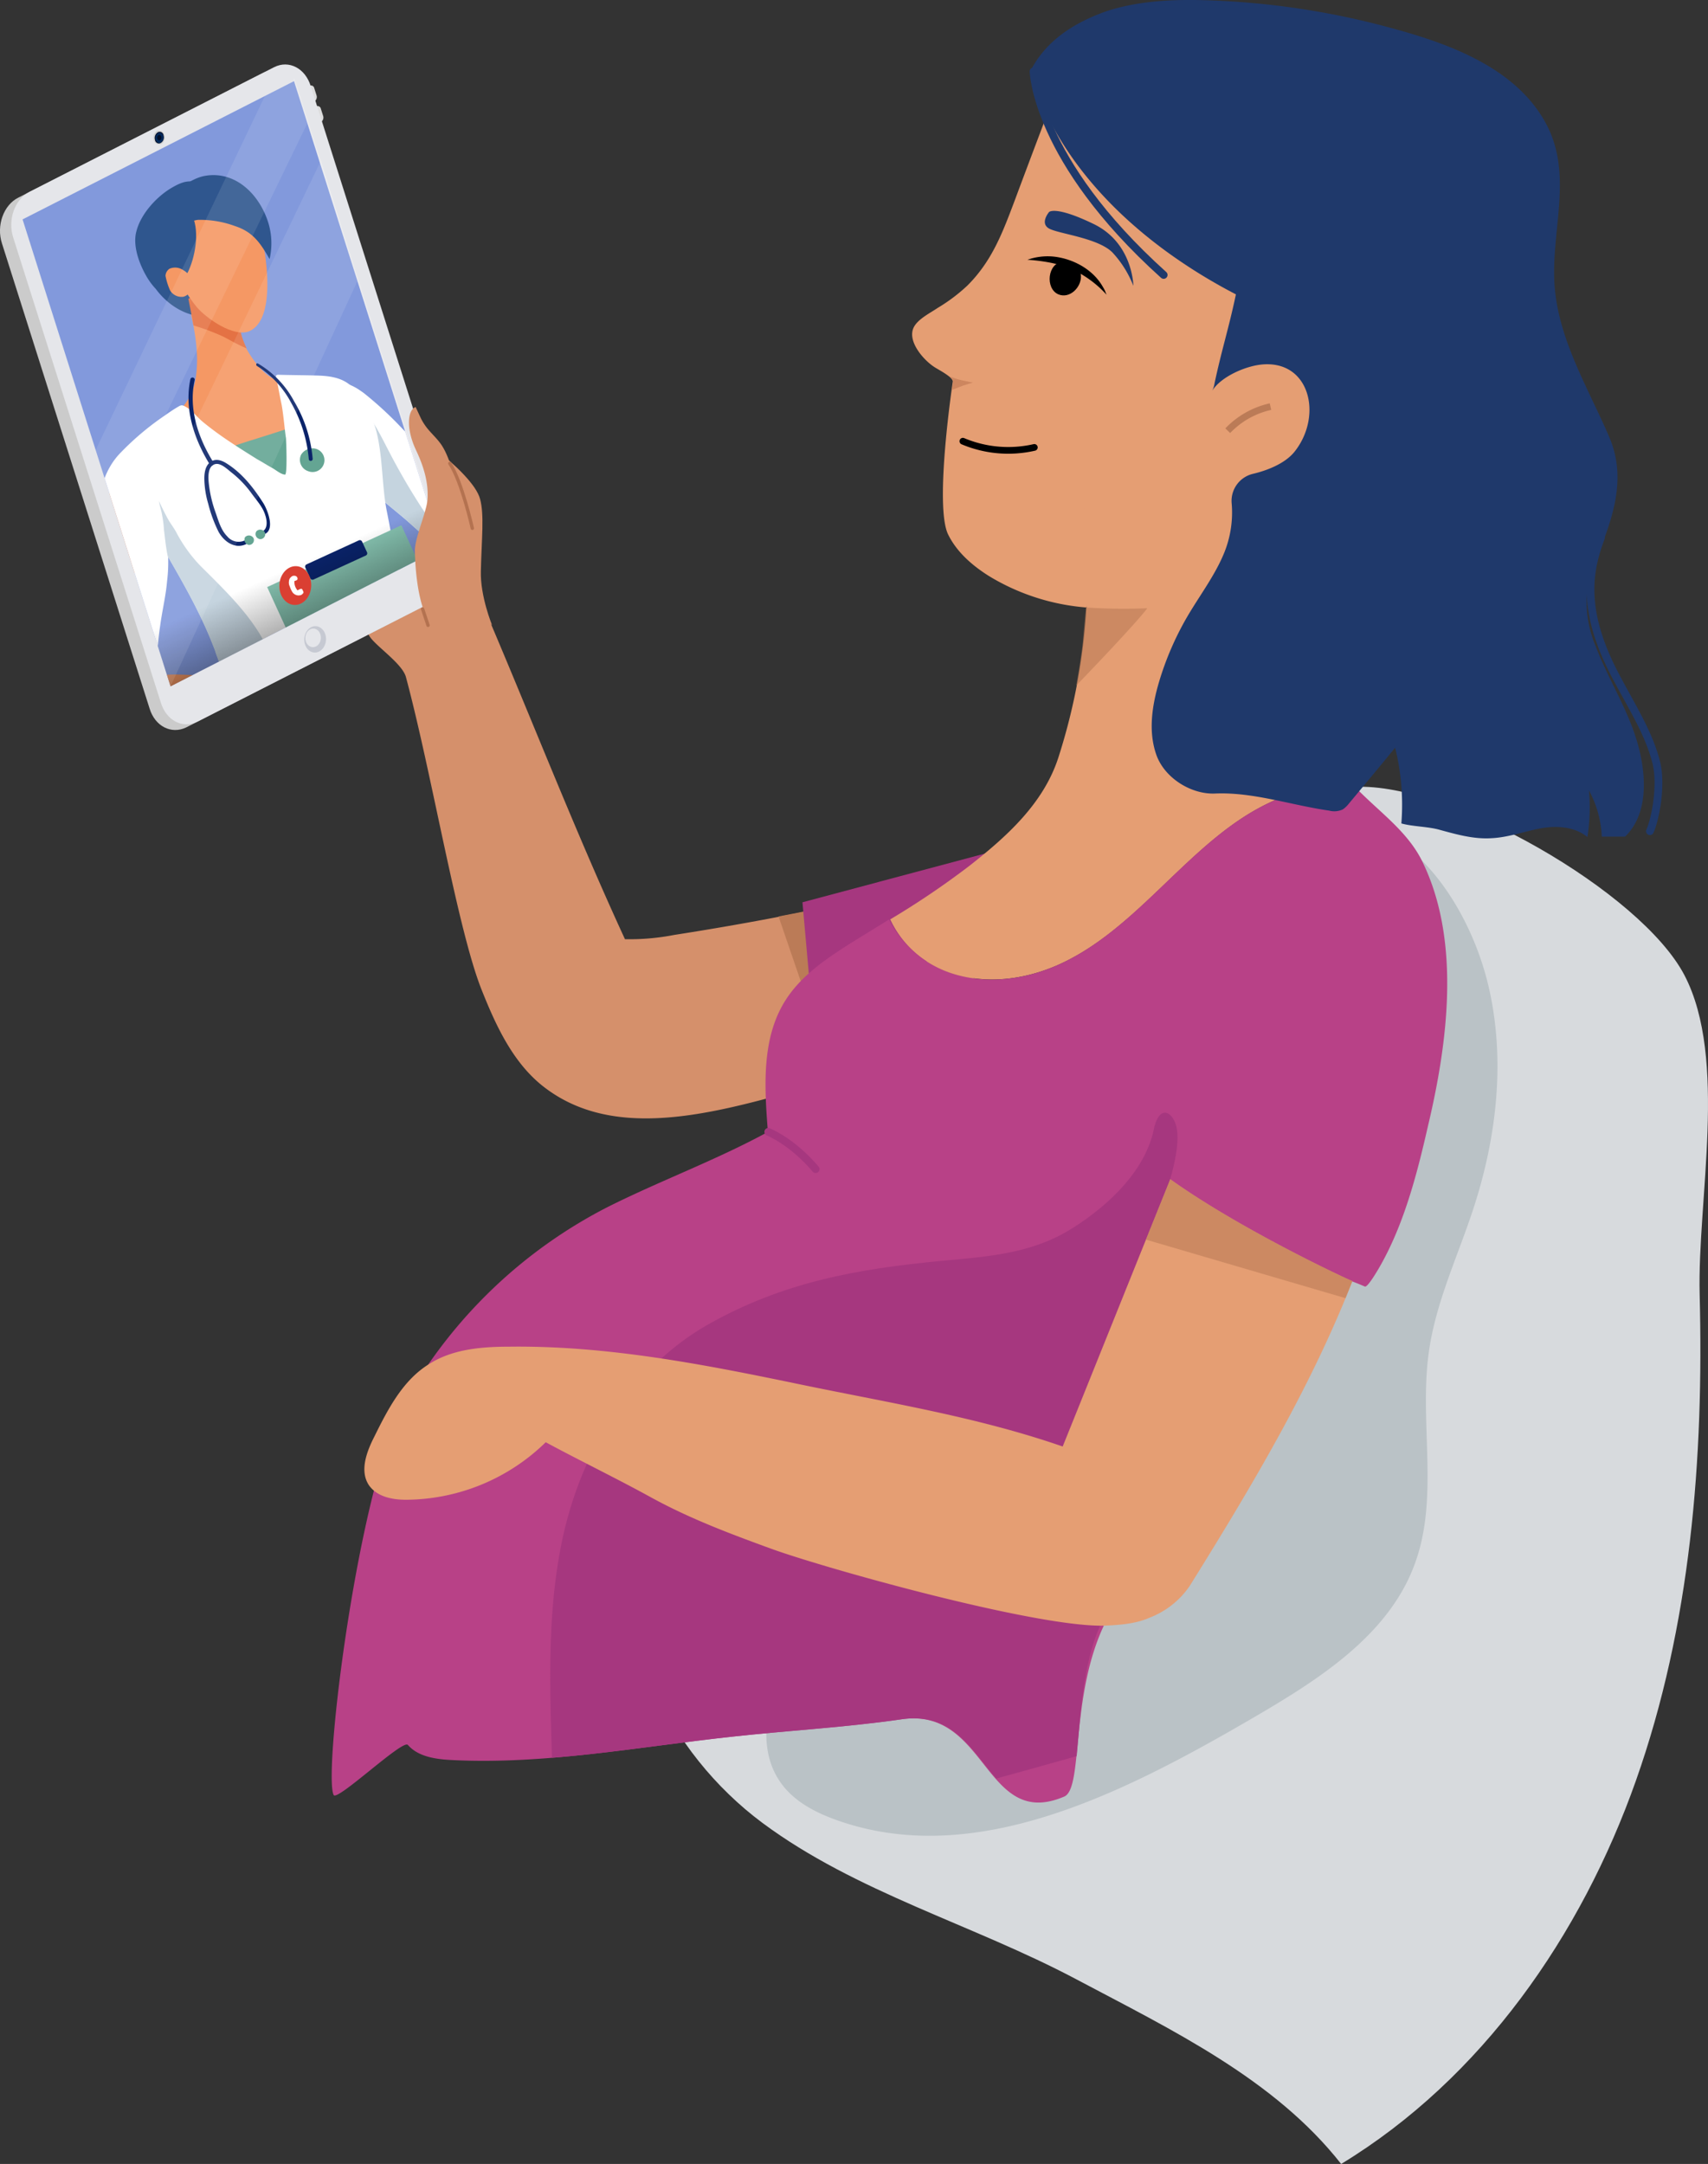 <svg xmlns="http://www.w3.org/2000/svg" viewBox="0 0 439.76 557.08"><rect x="0" y="0" width="439.76" height="557.08" fill="#333333" stroke="none"/><defs><clipPath id="a"><path data-name="SVGID" d="M220.61 276.48c-27 6.7-59.3 20.3-81 3-7.6-6.1-11.9-15.4-15.5-24.4-6.3-15.6-1.4-54.6-3.2-60.1-3.9-11.7 26.4 17.3 40 46.7a60 60 0 0012.7-1.1 781.25 781.25 0 0096.8-21.4c-14.41 21.4-24.7 51.1-49.8 57.3z" fill="none"/></clipPath><clipPath id="b"><path data-name="SVGID" d="M362.71 220.78c-3-7-8.4-12.5-13.7-18.1a45 45 0 00-16.7 1.9c-23.6 7.7-37 33.6-59.6 43.8-8.9 4-19.2 5.3-28.4 2a27.68 27.68 0 01-15.3-13.6c-3.5 2.2-7 4.3-10.5 6.5-6.1 3.9-12.2 8.1-16.1 14.2-6.3 9.8-5.5 22.4-4.6 34-13.2 7.2-27.6 12.5-41 19.2a125.54 125.54 0 00-52.4 50.2c-12 21.4-5 77.8-2.1 83.2a25.78 25.78 0 002.9 5.1c2.7 3.1 7.3 3.7 11.4 3.9 24 1.2 47.9-3.4 71.9-6 14.6-1.6 29.3-2.4 43.8-4.5 22.2-3.2 21.3 28.7 41.9 19.9 5.8-2.5 0-41 15.9-53.1 4.2-3.2 15.9-14.4 18.6-18.9 13.3-22.2 25.1-37.3 39.4-60.7 1.2.4 2.4 2 3.5 1.4a9.65 9.65 0 003.1-3.8c5.8-10.8 7.4-23.4 8.7-35.6 2-18.1 3.7-36.2 2.4-54.4-.2-5.6-.9-11.38-3.1-16.6z" fill="none"/></clipPath><clipPath id="c"><path data-name="SVGID" d="M348.21 329.78c-10.3 26.3-24.8 51.1-41.9 78.5a22.15 22.15 0 01-10.4 8.2c-3.4 1.5-7.2 1.8-11 2-17 .8-72.4-14.7-86.4-19.8-10.7-3.9-20.8-7.7-30.7-13.1-8.5-4.7-18.8-9.7-27.3-14.3a51.82 51.82 0 01-35.3 14.8c-3.8.1-8-.6-10.2-3.7-2.5-3.7-.6-8.7 1.4-12.6 3.5-7.1 7.4-14.6 14.2-18.7 6-3.8 13.5-4.4 20.6-4.4 24.7-.3 49.2 4.4 73.3 9.4 23.4 4.9 46.6 8.5 69.1 16.3 9.6-23.8 18.1-45 27.7-68.8 18.8 13.42 47.4 26.6 46.9 26.2z" fill="none"/></clipPath><clipPath id="d"><path data-name="SVGID" fill="none" d="M43.91 176.68L5.81 56.48l69.9-35.59 38.1 120.09-69.9 35.7z"/></clipPath><linearGradient id="e" x1="641.02" y1="258.3" x2="659.66" y2="222.92" gradientTransform="matrix(1 .06 .06 -1 -581.53 365.82)" gradientUnits="userSpaceOnUse"><stop offset="0" stop-opacity="0"/><stop offset=".93"/></linearGradient></defs><g data-name="Calque 2"><g data-name="Calque 1"><path d="M345.31 557.08c36.2-22 61.8-58.8 75.9-98.7s17.5-82.9 16.4-125.2c-.6-24.2 7.3-60.6-3.9-82.1s-60.6-49.7-84.8-48.5c-56 2.7-51.9 106.2-99.7 135.4-28.3 17.3-67.7 23-81.7 53.1-12.7 27.3 4.7 60.3 28.8 78.2s54.1 26.1 80.7 40.2c24.7 13.1 51.1 25.7 68.3 47.6z" fill="#d7dadd"/><path d="M383.41 254.58c4.2 18.7 1.9 38.4-4.1 56.7-4 12.2-9.6 23.9-11.4 36.6-2.6 18.1 2.7 37.4-3.6 54.6-6.8 18.8-25.4 30.3-42.8 40.4-32.6 18.9-70.8 38.4-106.3 25.6-5.6-2-11.2-5-14.5-10-6.3-9.4-2.7-22 1.5-32.6a594 594 0 0162.1-117.4c13-19 27.1-37.3 38.2-57.4 5.1-9.2 9.6-19 16.7-26.8 28.4-31.28 57.1-1.1 64.2 30.3z" fill="#bac2c6"/><path d="M100.31 107.38c2 .8 21.4 13.8 23.3 21.1 1.1 4.1.4 10 .2 18.5-.2 6.5 2.9 14 2.9 14l-9.9-10.6z" fill="#d5906b"/><path d="M220.61 276.48c-27 6.7-59.3 20.3-81 3-7.6-6.1-11.9-15.4-15.5-24.4-6.3-15.6-12.9-55.9-19.6-80.8-.9-3.3-7.1-7.5-9.1-10.1-4.6-6.4-1.8-14.5.4-22.2 1.1-3.8 3.8-6.4 7.9-5.8 7.6 1 16 8.9 19 15.8 12.9 29.8 24.6 60.3 38.2 89.8a60 60 0 0012.7-1.1 781.25 781.25 0 0096.8-21.4c-14.41 21.3-24.7 51-49.8 57.2z" fill="#d5906b"/><g clip-path="url(#a)"><path fill="#bb7b57" d="M198.31 229.68l10.9 31.8 7.2-45.7-18.1 13.9z"/></g><path fill="#a6377f" d="M206.61 232.28l2.6 29.2 54.8-26-4.6-17.3-52.8 14.1z"/><path d="M279.61 156.38a56.77 56.77 0 01-25-8.1c-4.3-2.7-8.3-6.2-10.5-10.7-3.6-7.4 1.2-39.3 1.2-39.3.2-1.2-4.1-3.3-4.9-3.9-2.7-1.8-6.8-6.5-5.2-10 1-2.2 4.3-3.8 6.2-5.1a44.37 44.37 0 007.7-5.8c6.4-6.4 9.1-13.8 12.2-22 4.5-12.1 9.1-24.1 13.6-36.2 21 2 41.9 8.9 58 22.7 6.4 5.5 12.2 11.9 16 19.5 3.1 6.4 4.8 13.4 6.1 20.3 2.8 14.4 4.5 29.3 2.1 43.9s-9.7 28.7-21.8 37.1-29.5 9.7-41.4 1.1c-2.5-1.8-4.9-4.1-8-4.9s-4.2-.8-6.3 1.4z" fill="#e59e73"/><path d="M244.31 250.28c9.2 3.3 19.5 2 28.4-2 22.6-10.2 36-36.1 59.6-43.8a43.05 43.05 0 0116.7-1.9 97.18 97.18 0 01-6.7-7.7c-9.5-12.2-12.7-28.1-16.2-43.1-15.9-7.3-31.2-14-47-21.6a156.37 156.37 0 01-6.6 64.8c-3.8 11.8-13.2 20.3-22.9 27.9a214.65 214.65 0 01-20.4 13.8 26 26 0 0015.1 13.6z" fill="#e59e73"/><path d="M366.31 222c-3.8-8-11.4-13.1-17.4-19.4a45 45 0 00-16.7 1.9c-23.6 7.7-37 33.6-59.6 43.8-8.9 4-19.2 5.3-28.4 2a27.68 27.68 0 01-15.3-13.6c-3.5 2.2-7 4.3-10.5 6.5-6.1 3.9-12.2 8.1-16.1 14.2-6.3 9.8-5.5 22.4-4.6 34-13.2 7.2-27.6 12.5-41 19.2a125.54 125.54 0 00-52.4 50.2c-12 21.4-21.2 95.9-18.4 101.3.9 1.7 17.8-14.4 19.1-12.9 2.7 3.1 7.3 3.7 11.4 3.9 24 1.2 47.9-3.4 71.9-6 14.6-1.6 29.3-2.4 43.8-4.5 22.2-3.2 21.3 28.7 41.9 19.9 5.8-2.5 0-34 15.9-53.1 3.4-4 15.9-14.4 18.6-18.9 13.3-22.2 25.1-37.3 39.4-60.7 1.2.4 3.5 1.4 3.5 1.4.7.3 3.3-4.2 3.6-4.7 6.4-11 9.8-24.1 12.6-36.4 5.1-21.42 8.6-47.62-1.3-68.1z" fill="#b84187"/><g clip-path="url(#b)"><path d="M297.21 290.08c-2 10.9-11.4 20-21.1 26.1-10.4 6.6-21.8 7.3-33.6 8.4-22 2.1-41 5.5-60.4 16.5-19.8 11.3-32.5 32.7-37.3 55.1-5.1 24-2.5 48.7-2.3 73 0 1.8 33.3 4.2 36.4 4.4 7.6.5 20.2 2.9 27.2-.9 8.3-4.5 111.2-29.7 114.6-35.3s-31.2-103.5-31.1-104.7c.1-1 15.3-30.5 13.4-42-.6-3.9-4.1-6.9-5.8-.6z" fill="#a6377f"/></g><path d="M348.21 329.78c-10.3 26.3-24.8 51.1-41.9 78.5a22.15 22.15 0 01-10.4 8.2c-3.4 1.5-7.2 1.8-11 2-17 .8-72.4-14.7-86.4-19.8-10.7-3.9-20.8-7.7-30.7-13.1-8.5-4.7-18.8-9.7-27.3-14.3a51.82 51.82 0 01-35.3 14.8c-3.8.1-8-.6-10.2-3.7-2.5-3.7-.6-8.7 1.4-12.6 3.5-7.1 7.4-14.6 14.2-18.7 6-3.8 13.5-4.4 20.6-4.4 24.7-.3 49.2 4.4 73.3 9.4 23.4 4.9 46.6 8.5 69.1 16.3 9.6-23.8 18.1-45 27.7-68.8 18.8 13.42 47.4 26.6 46.9 26.2z" fill="#e59e73"/><g clip-path="url(#c)"><path style="isolation:isolate" fill="#bb7b57" opacity=".6" d="M292.21 318.29l58.6 17.19 1.2-20.69-54.1-29.11-5.7 32.61z"/></g><path d="M265.21 18.48c7.6 25.6 29.3 45 53 57.3-1.8 8.6-3.7 14.4-5.5 22.9a6 6 0 01-.6 1.9c2.3-3.6 8.3-6.2 12.4-6.7 12.7-1.5 16.2 13.1 8.8 22.4-2.4 3-6.9 4.8-10.7 5.7a7.15 7.15 0 00-5.5 7.5 27.59 27.59 0 01-1.9 12.8c-2.4 5.9-6.4 11.1-9.6 16.6a77.29 77.29 0 00-7.2 16.7c-1.8 6.1-2.8 12.7-.7 18.7s9 10.3 15.2 10c9.8-.4 19.5 3 29.3 4.4a5.2 5.2 0 003.5-.3 6.58 6.58 0 001.5-1.4c4-4.8 8-9.6 12-14.5a61.12 61.12 0 011.6 19.5c2.8.8 6.8.8 9.7 1.6 4.4 1.2 8.9 2.5 13.5 2.2 4.3-.2 8.3-1.7 12.5-2.5s8.9-.5 12.2 2.2a48.27 48.27 0 00.4-12 27.18 27.18 0 013.3 11.9h6c6.3-6.1 5.5-16.7 2.9-25.1s-7.4-15.8-10.5-24a29.28 29.28 0 01-2.3-11.6c.1-4.9 2-9.5 3.8-14.1 3.6-9.2 6.1-18.4 2.1-27.9-5.2-12.2-12.9-24.7-14.1-38.5-1.3-15 5.5-30-3.2-44-8-13-24-18.9-38.3-22.8A204.11 204.11 0 00311 .08c-8.8-.3-17.8.1-26.1 2.8-8.49 3-15.79 7.7-19.69 15.6z" fill="#1f396b"/><path d="M327.11 104.68a21.68 21.68 0 00-11 6.2" fill="none" stroke="#bb7b57" stroke-miterlimit="10" stroke-width="1.725"/><path d="M412.21 138.38c-3.4 8.9-5 19.2 3.9 35.9 3.9 7.4 8.6 14.7 10.4 22.3 1.3 5.6-.2 14-1.7 17.4M266.11 18.38s.5 22.7 33.5 52.4" fill="none" stroke="#1f396b" stroke-linecap="round" stroke-miterlimit="10" stroke-width="2"/><path d="M279.61 156.38a143.36 143.36 0 0015.8.2c-3.7 4.8-18.3 19.9-18.3 19.9s1.3-7.1 1.7-11.3.8-8.8.8-8.8z" style="isolation:isolate" fill="#bb7b57" opacity=".6"/><path d="M278.31 71.08c.1 2.9-2.9 5.9-5.8 4.7-3.5-1.5-2.8-8.2 1.2-8.4 2.1-.1 4.5 1 4.6 3.7z"/><path d="M271.51 66.08a15.72 15.72 0 00-5.7.4c-.4.1-1.3.4-1.3.4s7 .3 11.6 2.5a27.46 27.46 0 018.8 6.5s-.3-.7-.4-1a10.91 10.91 0 00-.6-1.1c-2.5-4.4-7.5-7.1-12.4-7.7z"/><path d="M250.51 98.48s-1.7.5-2.6.8l-2.8 1.1.3-2.1c.1-.7-1.2-1.6-1.2-1.6 1.4 1 6.3 1.8 6.3 1.8z" fill="#cd865f"/><path d="M270.11 54.58s-2.4 2.8-.1 4.2 12.6 2.4 16.4 6.2a27.3 27.3 0 015.4 8.6s-.1-11-10.2-15.9c-9.9-4.8-11.5-3.1-11.5-3.1z" fill="#1f396b"/><path d="M247.91 113.58a30.08 30.08 0 0018.4 1.6" fill="none" stroke="#000" stroke-linecap="round" stroke-miterlimit="10" stroke-width="1.725"/><path d="M197.81 291.38s6.1 2.4 12.2 9.6" fill="none" stroke="#a6377f" stroke-linecap="round" stroke-miterlimit="10" stroke-width="2"/><path d="M79.81 25.48l-.6-1.9a1.38 1.38 0 01.5-1.5.86.86 0 011.2.6l.6 1.9a1.38 1.38 0 01-.5 1.5c-.4.3-1.01 0-1.2-.6zM81.51 30.78l-.6-1.9a1.38 1.38 0 01.5-1.5.86.86 0 011.2.6l.6 1.9a1.38 1.38 0 01-.5 1.5c-.5.3-1 0-1.2-.6z" fill="#dcdcdc"/><path d="M38.51 182.38l-38-119.7c-1.5-4.6.4-9.9 4.2-11.8l63-32.1c3.8-1.9 8 .3 9.4 4.9l38 119.7c1.5 4.6-.4 9.9-4.2 11.8l-63 32.1c-3.8 1.8-8-.28-9.4-4.9z" fill="#cbcbcb"/><path d="M41.41 180.88l-38-119.7c-1.5-4.6.4-9.9 4.2-11.8l63-32.1c3.8-1.9 8 .3 9.4 4.9l38 119.7c1.5 4.6-.4 9.9-4.2 11.8l-63 32.1c-3.81 1.9-8-.3-9.4-4.9z" fill="#e5e6ea"/><path fill="#8299dc" d="M43.91 176.68L5.81 56.48l69.9-35.59 38.1 120.09-69.9 35.7z"/><g clip-path="url(#d)"><path d="M143.81 389.78c1-.5 3.8-1.6 3.6-2.8-.5-2.9-4.1-4.5-6.5-5.2a5.37 5.37 0 00-5.9 1.9c-1.1 1.6-1.1 3.8-1.4 5.7v.5c0 5 8.39.8 10.2-.1z" fill="#0e0f35"/><path d="M122.71 362.08c2.4 4.1 4.8 8.1 7.2 12.2a6.73 6.73 0 00.7 1.1c1.9 2.9 4.4 5.9 4.5 9.5 0 .9-.9 3.5.8 3.2.9-.1 1.3-1 1.9-1.5a13.73 13.73 0 012-1.3c.9-.4 3-.5 3.5-1.4a.93.93 0 00-.2-1.2c-3.1-4.2-4.3-9.9-5.9-15-3.1-10.3-6.1-20.5-8.2-31.2q-1.35-6.9-2.4-13.8c-.4-2.3-.7-4.7-1.1-7-.2-1.7-.5-3.3-.7-5-.6-3.9-1.1-7.8-1.6-11.7v-.4c-.5-3.5-.9-6.9-1.4-10.4-1.1-8.2-2.7-16.1-4.3-24.1L92.71 273c5.4 8.2 12.7 16.4 13.8 26.6v.8a2 2 0 00.1.8v.6c.2 9.8-.9 20.9.9 30.1a24.17 24.17 0 001.3 4.8c2.9 9.38 9.1 17.3 13.9 25.38z" fill="#f59864"/><path d="M106.51 300.18zM108.71 336.88c-.2-5.9.5-11.7 3.7-16.5 1.3-2 3.1-3.9 5.5-4.4 3.4-.8 6.6 3.3 8.1 5.8a4.05 4.05 0 01.5.9c-.4-2.3-.7-4.7-1.1-7-.2-1.7-.5-3.3-.7-5-1.2-3.7-1.1-7.9-1.6-11.7v-.4a18.63 18.63 0 00-12.1-.9 17.9 17.9 0 00-4.5 1.9v.8a2 2 0 00.1.8v.6c.2 9.8-.9 20.9.9 30.1a30.6 30.6 0 001.2 5z" fill="#e47244"/><path d="M139.11 287.68a28.26 28.26 0 011.7 4c0 .1 0 .1.1.2s.1.3.1.4a68.31 68.31 0 011.5 8.1c0 .3.1.6.1.9a99.13 99.13 0 003 12.5 70.65 70.65 0 003.7 9.4 116.64 116.64 0 006.4 11.5c.7 1 1.3 2.1 2 3.1 6.5 10.1 12.8 19.6 15.8 32.1.4 1.6.4 4.7 1.9 5.6s4.7-.4 6.3-.8a91.88 91.88 0 0011-3.3c1.5-.6 3.2-1.1 4.7-1.8.2-.1 3.1-2.2 2.6-2.3-3.2-.5-6.6-.1-9.9-.2A14 14 0 01182 365c-2.3-1.6-3.1-4.6-4-7.4-3.6-11.9-6.9-24-10.5-35.9-2.1-6.7-4-13.4-6-20.2-.2-.5-.3-1.1-.5-1.6a2.54 2.54 0 01-.2-.7c-1.6-4.6-3.7-9-5.7-13.5v-.1c-.4-.8-.7-1.7-1.1-2.5-1.7-4.1-3.3-7.6-3.7-12.1a23.52 23.52 0 00-4.2-11.3c-1.3-1.9-2.5-4-3.6-6l-21.4 7.7 2.3 2.6a176.87 176.87 0 0115.71 23.68z" fill="#f59864"/><path d="M174.41 377.48c1 .8 2.6.3 3.7.1a24.47 24.47 0 004.5-1.7c3.5-1.2 7-2.5 10.5-3.6A30.1 30.1 0 00199 370c.9-.5 4.3-2.1 2.4-3.4a3 3 0 00-1.6-.3c-1.5 0-3 .2-4.5.1a13.26 13.26 0 00-5.2.6 12.1 12.1 0 00-3.9 2.4 16 16 0 01-8 3.5 10.73 10.73 0 01-3.1 0c-.6-.1-.6-.3-1-.6-.1-.1-.4-.2-.5 0a.37.37 0 00-.1.3c0 .9-.3 2.8.1 3.9a2.09 2.09 0 00.81.98z" fill="#0e0f35"/><path d="M149.31 323.28c-.1-2.1-.1-4.2-.1-6.2.1-4.7.6-11.7 4.6-14.9a10.3 10.3 0 016.9-2.8c-1.6-4.6-3.7-9-5.7-13.5l-1.1-.3a13.67 13.67 0 00-13 5.8.52.52 0 00-.2.4c0 .1 0 .1.1.2s.1.3.1.4a36.23 36.23 0 011.5 8.1c0 .3.1.6.1.9a99.13 99.13 0 003 12.5 87.8 87.8 0 003.8 9.4z" fill="#e47244"/><path d="M87.91 116.88a27.13 27.13 0 005.2 7c4.2 4.3 9.3 7.9 13.5 11.8a43.13 43.13 0 018.4 9.7c1.6 2.6 3 5 5.5 6.7a11.4 11.4 0 001.9 1c2.8 1.2 6.5 1 8.6-1.2 2.3-2.4 2-6.4.5-9.4-2.6-5.4-6.9-9.9-10.6-14.5a93.82 93.82 0 00-11.1-11.6c-2.1-1.9-4.1-3.9-6.1-5.9a93.48 93.48 0 00-9.8-9.1c-.5-.4-1.1-.8-1.7-1.2a13.9 13.9 0 00-2.1-1.1 4.51 4.51 0 00-1.1-.3c-6.4-1.2-2.7 15.1-1.1 18.1z" fill="#fff"/><path d="M93.11 123.88c4.2 4.3 9.3 7.9 13.5 11.8a43.13 43.13 0 018.4 9.7c1.6 2.6 3 5 5.5 6.7a1.76 1.76 0 00.5-.4 3.3 3.3 0 00.5-3.2 6.66 6.66 0 00-1.9-2.8 135.59 135.59 0 01-10.6-14.3c-2.9-4.4-5.6-9-8.1-13.7-2.7-5.1-5-10.3-9.1-14.5-.5-.5.1 2.8.1 2.8a20.07 20.07 0 01.5 4.2c0 1.2 1 12.7.7 12.9a1.1 1.1 0 000 .8z" fill="#c5d4df"/><path d="M31.21 148.28c5.1.5 6.9-4.4 9.2-7.9 7.1-11.4 15.8-8.5 26.9-12.3 6.3-2.1 10.1-8.3 16.6-10 3.7-1 14.6.2 13.4-4.6a25.17 25.17 0 00-7.6-12.8c-2.9-2.7-7.6-3.5-11.5-3.7a20.62 20.62 0 00-4.3.1c-1.4.2-2.6.9-3.9.2a12.24 12.24 0 01-3.4-3 23.73 23.73 0 01-3.2-4.6 22.56 22.56 0 01-1.3-3.3 48 48 0 01-1.2-6.4c-.2-1.1-.3-2.1-.5-3.1a14.54 14.54 0 00-3.3-7.1c-1.4-1.5-1.6-3.6-2.5-5.5-1.3-3-3.9-6.5-6.4-2.3a8.91 8.91 0 00-.9 3.9 50.41 50.41 0 001.1 10.9c.4 2.4.9 4.7 1.4 7.1.9 4.9 1.4 9.9.3 14.8-2.5 10.9-16.6 13.1-20.7 23.1-1.3 3.2-1.2 6.6-2.1 9.9-1.5 5.2-4.9 15.7 3.9 16.6z" fill="#f59864"/><path d="M79.41 111.38a19.45 19.45 0 00-.5 2 66 66 0 00.8 7.5c.5 5 1 10 1.5 14.9 0-.4-6.4-2.8-7.1-3.2a66.74 66.74 0 01-7.2-4.5c-4.1-3-9.2-7.1-11.7-11.6 0 0 8.9-3 9.7-3.2 3.5-1.1 7-2.2 10.6-3.4a4.48 4.48 0 013-.2c1 .32 1.1.9.9 1.7z" fill="#64a593"/><path d="M101.71 314.88c1.5 1.1 3.4.7 7.2-.7 6.7-2.5 13.3-4.9 20-7.4 8.8-3.2 17.5-6.5 26.3-9.7 2.6-1 10.9-2.1 11.8-5.3a5 5 0 00-.3-2.4c-4.9-14.1-8.9-28.9-18.2-41a117.06 117.06 0 00-12.5-13.8 47.35 47.35 0 00-11.4-8.4 20.62 20.62 0 00-13.8-2c-7.6 1.7-13 8.5-16.4 15.5a62.58 62.58 0 00-5.9 19.3 58.21 58.21 0 00-.6 10.2c0 2.6-.7 5.4-.1 7.9 1.1 5 2.9 10 4.3 14.9 1.7 5.7 3.2 11.5 5.8 16.9 1.6 3.2 2.5 5.12 3.8 6z" fill="#1d1d1b"/><path d="M27.81 184.68c2.4 1.9 6 1.7 8.9 1.9 2.6.2 4.1 0 4.2-2.2a5.74 5.74 0 00-.1-1.2 90 90 0 01.5-22.6c.5-3.6 1.4-7.3 1.7-10.9a38.9 38.9 0 00.3-5.1v-1.2c4.4 7.6 8.8 15.4 11.9 23.6.1.2.1.3.2.5s.1.4.2.6c.2.7.5 1.3.7 2a20.16 20.16 0 01.7 2.3l.3 1.2.2.8c1 3.5 1.8 7.1 2.5 10.7.1.6.2 1.1.3 1.7.2.8.3 1.6.5 2.4.1.3.1.6.2.9a8.47 8.47 0 00.4 1.7c.3 1.5.6 2.9 1 4.4.7 3.3 1.5 6.6 2.3 9.8.9 3.7 1.7 7.5 2.6 11.2.7 2.8 1.3 5.6 2 8.4.3 1.4.7 2.8 1 4.2s.7 2.8 1.1 4.2a16 16 0 01.5 2.1c.2.7.4 1.5.6 2.2.3 1.3.7 2.7 1.1 4 .2.8.4 1.6.7 2.5a21.72 21.72 0 00.7 2.4c.2.8.4 1.6.6 2.3v.1c.2.8.4 1.5.6 2.3.5 1.6.9 3.3 1.4 4.9.2.8.5 1.5.7 2.3s.5 1.6.7 2.4.5 1.6.7 2.4c.2.5.3 1.1.5 1.6.5 1.7 1 3.3 1.6 5v.1c.3 1 .6 2 1 3 2.1 6.3 3.5 12.7 5.5 19a71.27 71.27 0 003.5 9.1c.7 1.5.9 2.1 2.7 1.8a.37.37 0 00.3-.1c1.1-.3 2.2-.9 3.3-1.3l28.1-10.1c.5-.8.2-2.2 0-3-3.8-15.1-8-30.2-9.6-45.6.1.3.3.5.4.8 3.6 6.9 7 13.8 10.3 20.8 1.7 3.6 3.4 7.3 5 11 .8 1.8 1.6 3.7 2.4 5.5a38.78 38.78 0 002.3 5.6 1.16 1.16 0 001.1.6l23.1-8.3c2.5-.9 5.5-1.5 4.8-4.7a25.06 25.06 0 00-1.6-4.6c-1.1-2.5-2.5-4.9-3.6-7.4-4-9.2-8-18.5-12.2-27.6-8.4-18.3-17.2-36.4-27-54.1q-1.65-3-3.6-6c-3.5-5.5-7.4-10.8-10.6-16.3-4.4-7.5-6.1-18.5-7.8-27-1.6-7.7-.8-18.3-4.4-25.2s-5.6-9.6-13.5-9.8c-3.3-.1-6.7-.1-10-.2-.2 0-.5 0-.6.2a.45.45 0 000 .5c.5 2.3.9 4.7 1.4 7 .5 2.8.7 5.7 1.1 8.5.1.9.4 9.4-.2 9.5-1 0-2.4-1.2-3.3-1.7-1.3-.7-2.5-1.5-3.8-2.2-2.4-1.5-4.8-3-7.2-4.6s-4.6-3.2-6.8-5c-1.5-1.2-2.7-2.9-4.4-3.9-1.2-.7-1.3-.5-2.5.2-1 .6-2 1.3-3 2a71.56 71.56 0 00-11.2 9.4c-3.6 3.6-5.1 8.1-5.8 12.8-.8 5.6-.4 11.5-.5 17-.2 9.6-.1 19.1.5 28.7.1 3.3-.41 7.5 2.4 9.8z" fill="#fff"/><path d="M91.91 301.68c.7 1.5.9 2.1 2.7 1.8a.37.37 0 00.3-.1c1.1-.3 2.2-.9 3.3-1.3l4.2-1.5a322.92 322.92 0 01-22.5-62.4c-2.6-10.4-4.6-20.9-6.3-31.4-1.6-10-.8-20.5-2.1-30.7-1.5-12.8-11.4-21.9-19.9-30.4a37.66 37.66 0 01-6.2-8.6c-.7-1.3-1.6-2.4-2.3-3.7s-1.5-2.9-2.2-4.4c.2 1.2.6 2.3.8 3.5a26 26 0 01.5 3.9c.3 2.3.5 4.6 1 6.9 4.4 7.6 8.8 15.4 11.9 23.6.1.2.1.3.2.5s.1.4.2.6c.2.7.5 1.3.7 2a20.16 20.16 0 01.7 2.3l.3 1.2.2.8c1 3.5 1.8 7.1 2.5 10.7.1.6.2 1.1.3 1.7.2.8.3 1.6.5 2.4.1.3.1.6.2.9a8.47 8.47 0 00.4 1.7c.3 1.5.6 2.9 1 4.4.7 3.3 1.5 6.6 2.3 9.8.9 3.7 1.7 7.5 2.6 11.2.7 2.8 1.3 5.6 2 8.4.3 1.4.7 2.8 1 4.2s.7 2.8 1.1 4.2a16 16 0 01.5 2.1c.2.7.4 1.5.6 2.2.3 1.3.7 2.7 1.1 4 .2.8.4 1.6.7 2.5a21.72 21.72 0 00.7 2.4c.2.8.4 1.6.6 2.3v.1c.2.8.4 1.5.6 2.3.5 1.6.9 3.3 1.4 4.9.2.8.5 1.5.7 2.3s.5 1.6.7 2.4c.1.5.3 1 .4 1.5l.3.9c.2.5.3 1.1.5 1.6.5 1.7 1.1 3.3 1.6 5v.1c.3 1 .6 2 1 3 2.1 6.3 3.5 12.7 5.5 19a67.94 67.94 0 003.7 9.2zM116.71 243.88c3.6 6.9 7.4 14.3 10.7 21.3 1.7 3.6 3.4 7.3 5 11 .8 1.8 1.6 3.7 2.4 5.5a38.78 38.78 0 002.3 5.6 1.16 1.16 0 001.1.6l4.7-1.7a17 17 0 00-2.8-5.1 245.16 245.16 0 01-25.3-46.7c1.1 3.1 1.3 6.1 1.9 9.5z" fill="#c5d4df"/><path d="M37.51 70.78c-2-3.6-3.3-7.9-2.4-11.2 1.1-4.4 5-8.7 8.7-11 4.3-2.6 6.2-2.6 11.3.6a22.87 22.87 0 018.2 8.7c2.2 4.1 4.2 10.6 1.9 15s-7 8.5-11.9 8.6c-5.2.2-10.1-2.9-13.2-7.1a17.59 17.59 0 01-2.6-3.6z" fill="#2f568e"/><path d="M50.11 97.88c-1.6 7.4.9 14.8 4.8 21.1.4.6-.5 1.3-.9.6-4-6.5-6.6-14.2-5-21.9a.56.56 0 111.1.2z" fill="#0a2369"/><path d="M64.81 139.08c-3 2.8-6.6 1.2-8.5-2.1a35.34 35.34 0 01-2.7-7.3 23.82 23.82 0 01-1-6.5c0-1.6.3-3.5 1.8-4.4 1.3-.8 2.8-.2 3.9.5 4 2.5 6.9 6.2 9.4 10.1 1.2 1.8 3.6 7.9-.4 8.3-.4 0-.6-.6-.2-.7 1.9-.5 1.7-2.8 1.2-4.3-.6-2.1-2.2-3.8-3.5-5.6a26.78 26.78 0 00-4.9-5.2c-1.2-.9-3-2.8-4.5-2.4-2.1.5-1.8 3.8-1.6 5.4a32 32 0 001.6 6.8c.8 2.2 1.4 4.7 3.1 6.4a3.79 3.79 0 005.6.3c.5-.4 1.1.3.7.7z" fill="#0a2369"/><path d="M81.11 115.48a3.44 3.44 0 00-3.6 1.6 3.06 3.06 0 001.8 4.2 3.05 3.05 0 101.8-5.8z" fill="#64a593"/><path d="M66.41 93.58a24.78 24.78 0 019.3 9.7 34.43 34.43 0 014.8 14.9.51.51 0 01-1 .1 35.6 35.6 0 00-4.5-14.5 24.91 24.91 0 00-8.9-9.6c-.3-.3-.1-.8.3-.6z" fill="#0a2369"/><path d="M66.91 138.78a1.26 1.26 0 001.3-1.7 1.36 1.36 0 00-2.2-.3 1.3 1.3 0 00.9 2zM64 140.28a1.26 1.26 0 001.3-1.7 1.36 1.36 0 00-2.2-.3 1.38 1.38 0 00.9 2z" fill="#64a593"/><path d="M112.41 163.28c2 4.1 9.8-.4 12-2.4.6-.5 1.3-1.3 2.1-2.1 2.9-3.1 6.3-7.9 5.1-11.4a4.12 4.12 0 00-1.4-2.1c-1.9-1.7-6.1-2.9-8.5-2-2.6 1-3.9 3.9-4.9 6.5-.7 1.8-2.7 4.8-3.9 7.8-.7 2.1-1.2 4.2-.5 5.7zM49.81 83.78a57.07 57.07 0 017.5 2.8c.9.4 3.7 2.1 6.2 3.1a22.56 22.56 0 01-1.3-3.3A48 48 0 0161 80a22.34 22.34 0 00-5.1-2.6 12.11 12.11 0 00-5.6-1 6.07 6.07 0 00-1.8.5c.41 2.18.91 4.48 1.31 6.88z" fill="#e47244"/><path d="M50.61 79c2.3 2.8 9.7 8.1 13.7 6.2 5.5-2.6 4.7-13.5 4.1-18.4-.8-7.7-5-15.8-12.6-18.9s-13.2 5.3-13.4 12.1c-.2 4.28 3.3 13 8.2 19z" fill="#f59864"/><path d="M48.31 70.18c-.9 1.6-2.5 3.3-4.3 2.7-1.6-.5-2.1-2.4-2.3-4s-.6-3.5-.9-5.2c-.4-2.3-.8-4.7-.2-6.9 1.3-5.3 6.9-5.8 9-1 1.8 4 .6 10.7-1.3 14.4z" fill="#2f568e"/><path d="M42.61 71c0-.1.1-.1 0 0a2.35 2.35 0 011-1.8 3.64 3.64 0 013.5.3 4.59 4.59 0 012.4 3.5 3.19 3.19 0 01-2.3 3.4 3.46 3.46 0 01-3.4-1.6 16.8 16.8 0 01-1.2-3.8z" fill="#f59864"/><path d="M68.61 56c-2.5-6.5-8.2-11.8-15.4-10.8-3 .4-5.6 2.3-8.1 4.1-1.6 1.2-3.2 2.4-4 4.2s-.4 4.2 1.4 5.1c2.1 1 6.1-1.8 8.5-2a26 26 0 019.5 1.6c4.6 1.5 6.5 4.3 8.9 8.5a18.06 18.06 0 00-.8-10.7z" fill="#2f568e"/><path d="M27.81 184.68c2.4 1.9 6 1.7 8.9 1.9 2.6.2 4.1 0 4.2-2.2a.1.1 0 01-.1-.1 24.91 24.91 0 00-3.7-.9c-3.2-.9-5.6-3.5-7.1-6.5a31.61 31.61 0 01-2.4-9.5c-1.1-8-1.6-16-2-24-.2-4-.3-8.1-.4-12.1a14.16 14.16 0 01.1-1.9c-.8 5.6-.4 11.5-.5 17-.2 9.6-.1 19.1.5 28.7.2 3.1-.31 7.3 2.5 9.6z" fill="#c5d4df"/><path d="M34.91 182.28a7.57 7.57 0 00.9 1.8 7.42 7.42 0 005.5 2.8c3.3.2 7.3-.7 9.4-.9 1.2-.1 2.5-.3 3.7-.4a40.2 40.2 0 0014.4-4.4 12 12 0 002.6-1.8l.4-.4a2.69 2.69 0 00.5-1.3c.4-1.8.4-4.5-1.1-4.4-6.8.3-13.6.4-20.4.5-5.1.1-14.1-1.6-16 5a6.64 6.64 0 000 3.7c.1-.3.1-.3.1-.2z" fill="#f59864"/><path d="M110 181.58c.4.6.9 1.3 1.4 2 7.6 9.3 16.4 18.3 23.1 28.3 7.8 11.5 12.3 24.8 17 37.8a218.37 218.37 0 018.4 29.7c0 .2.1.5.1.7l1.2-.4c2.5-.9 5.5-1.5 4.8-4.7a25.06 25.06 0 00-1.6-4.6c-1.1-2.5-2.5-4.9-3.6-7.4-4-9.2-8-18.5-12.2-27.6-8.4-18.3-17.2-36.4-27-54.1q-1.65-3-3.6-6c-6.89-.7-11.39.8-8 6.3z" fill="#c5d4df"/><path d="M68.81 151.18l6.1 13.3 15.7 34.1c0 .1.1.1.2.1l34.3-15.8c.1 0 .1-.1.1-.2l-2.2-4.8-19.6-42.5c0-.1-.1-.1-.2-.1l-34.3 15.8a.1.1 0 00-.1.1z" fill="#85c1af"/><path d="M94.21 143l-13.5 6.2a.63.63 0 01-.8-.3l-1.3-2.8a.63.63 0 01.3-.8l13.5-6.2a.63.63 0 01.8.3l1.3 2.8a.63.63 0 01-.3.8z" fill="#0a2369"/><path d="M110.71 154.08c-1.5 1.1-2 3.5-2.3 5.4-.6 3.5.9 5.7 4.3 6.7a4.85 4.85 0 004.4-.5 4.69 4.69 0 001.6-4.5c-.4-2.6-2.8-7.2-5.7-7.6a2.61 2.61 0 00-2.3.5z" fill="#f59864"/><path d="M74.91 164.48l15.7 34.1c0 .1.1.1.2.1l34.3-15.8c.1 0 .1-.1.1-.2l-2.2-4.8c-6.1-1.4-15 0-19.7-.9a68 68 0 01-17.6-6.1c-2.3-1.4-7.2-3.8-10.8-6.4z" fill="#c5d4df"/><path d="M72.91 180.08a43.75 43.75 0 004-2.5c1.5-.8 3.2-.7 4.8-1a4.23 4.23 0 003.3-2.3c1.4-2.9-2.6-6.1-4.8-6.9a8.93 8.93 0 00-7.8.8 6.87 6.87 0 00-1.9 1.9c-1.8 2.4-2.9 6-2.4 8.5.2 2.42 3.2 2.3 4.8 1.5z" fill="#f59864"/><path d="M34.91 182.28a7.57 7.57 0 00.9 1.8 7.42 7.42 0 005.5 2.8c3.3.2 7.3-.7 9.4-.9 1.2-.1 2.5-.3 3.7-.4a40.2 40.2 0 0014.4-4.4 12 12 0 002.6-1.8l.4-.4a2.69 2.69 0 00.5-1.3 2.15 2.15 0 00-2.2-.8 6.71 6.71 0 00-2.3 1 55 55 0 01-18 6.2c-3 .5-6.4 1.2-9.5.6-.9-.2-4-2-5.5-2.2.1-.3.1-.3.1-.2z" fill="#e47244"/><path d="M72.91 180.08a43.75 43.75 0 004-2.5c1.5-.8 3.2-.7 4.8-1a4.18 4.18 0 00-2.7-.9 35.89 35.89 0 00-3.5.8 4.25 4.25 0 01-3.5-.6c-1.2-1.1-1-3.1-1.3-4.7a3.81 3.81 0 00-.3-1c-1.8 2.4-2.9 6-2.4 8.5.3 2.32 3.3 2.2 4.9 1.4z" fill="#e47244"/><path d="M113.11 157.48a4.51 4.51 0 001 1.4c1.5 1.3 3.8 1.2 5.7.7a16.55 16.55 0 0010-6.9 13.92 13.92 0 001.9-5.4 4.12 4.12 0 00-1.4-2.1c-1.9-1.7-6.1-2.9-8.5-2-2.6 1-3.9 3.9-4.9 6.5-.6 1.9-2.6 4.9-3.8 7.8z" fill="#f59864"/></g><g clip-path="url(#d)"><path style="isolation:isolate" opacity=".82" fill="url(#e)" d="M43.91 176.68l-5-15.59 70.6-33.51 4.7 14.7-70.3 34.4z"/></g><ellipse cx="80.62" cy="164.2" rx="3.4" ry="2.8" transform="rotate(-86.6 81.086 164.121)" fill="#c6c9d2"/><ellipse cx="80.62" cy="164.2" rx="2.4" ry="2" transform="rotate(-86.74 80.624 164.205)" fill="#e5e6ea"/><path d="M41.51 37.08a1.39 1.39 0 01-1.9-1 2.13 2.13 0 01.8-2.4 1.39 1.39 0 011.9 1 1.91 1.91 0 01-.8 2.4z" fill="#d0d0d0"/><path d="M41.41 36.78a1 1 0 01-1.5-.8 1.7 1.7 0 01.7-1.9 1 1 0 011.5.8 1.65 1.65 0 01-.7 1.9z" fill="#000d28"/><path d="M41.41 36.68c-.5.3-1.1 0-1.3-.7a1.51 1.51 0 01.6-1.7c.5-.3 1.1 0 1.3.7a1.57 1.57 0 01-.6 1.7z" fill="#00295c"/><path d="M41.21 36.08a.51.51 0 01-.7-.4.81.81 0 01.3-.9.51.51 0 01.7.4.76.76 0 01-.3.9z" fill="#000d28"/><ellipse cx="76.02" cy="150.74" rx="5" ry="4.1" transform="rotate(-86.74 76.027 150.738)" fill="#da3f32"/><path d="M76.11 149.48c.3-.1.5-.2.5-.5a.75.75 0 00-.5-.7 1.1 1.1 0 00-1.2.3 1.39 1.39 0 00-.5 1 2.2 2.2 0 00.2 1.4 6.89 6.89 0 00.7 1.5 2 2 0 001.4.8 2.2 2.2 0 00.8-.1 1.38 1.38 0 00.4-.3c.4-.4.2-.5 0-1-.1-.1-.1-.3-.3-.3h-.2a5.94 5.94 0 00-.8.4 3.19 3.19 0 01-.8-2.4" fill="#fff"/><path style="isolation:isolate" fill="#fff" opacity=".22" d="M114.21 142.28L75.51 20.39l.3-.21 38.7 121.91-.3.19z"/><path d="M107.11 115.88c1.9 4 3.4 8.6 2.9 13.2-.4 3.2-3.2 9.5-3.2 12.7.4 17.2 5.9 30.1 15.9 10.4.7-10.1-2.3-16.1-4.9-25.9-1-3.9-2.2-9.4-4.7-12.5-.7-.9-1.6-1.8-2.4-2.7a15 15 0 01-2.3-3.3l-1.4-3c-2.1.8-2.5 5.6.1 11.1z" fill="#d5906b"/><path fill="none" stroke="#b47250" stroke-linecap="round" stroke-miterlimit="10" stroke-width=".863" d="M108.81 156.78l1.4 4.2M121.61 136s-2.7-12.1-5.8-16.7"/><path style="isolation:isolate" fill="#fff" opacity=".1" d="M68.21 24.68l-43.6 91.21 5.4 16.99 49.1-101.09-3.4-10.9-7.5 3.79zM82.71 41.18l-49.3 102.5 10.5 33 48.1-104.29-9.3-31.21z"/></g></g></svg>